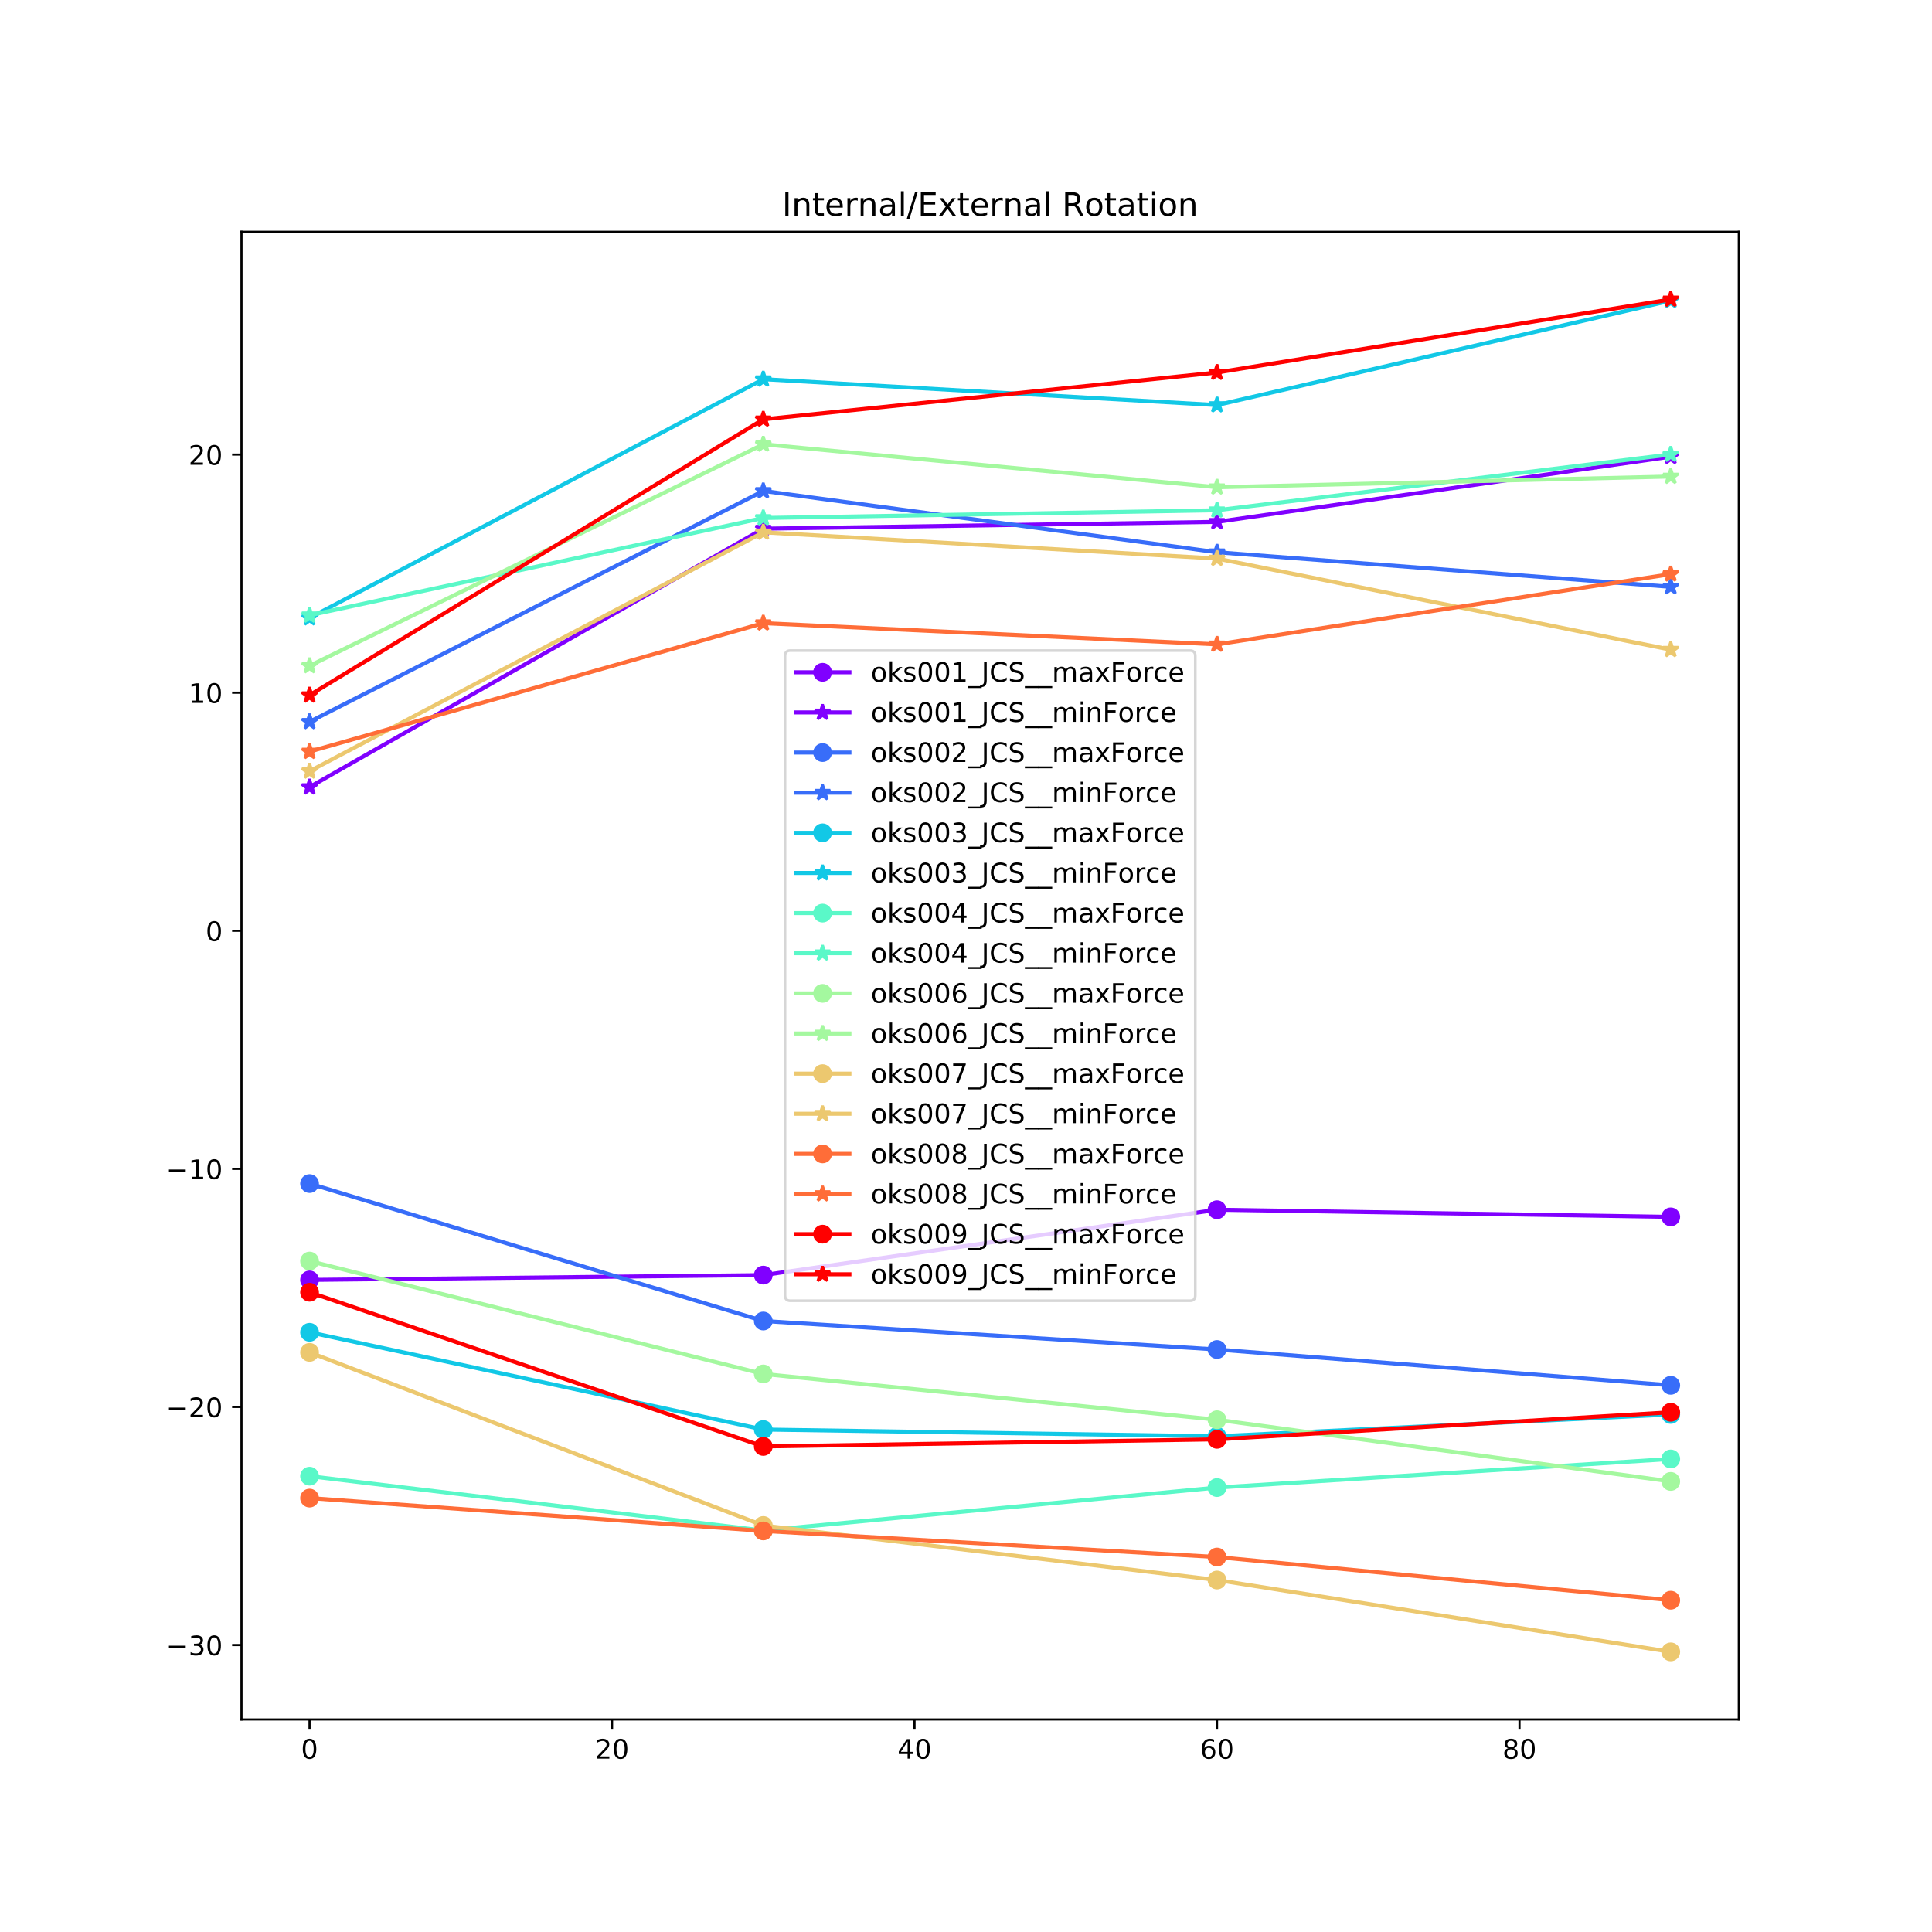 <?xml version="1.0" encoding="utf-8" standalone="no"?>
<!DOCTYPE svg PUBLIC "-//W3C//DTD SVG 1.1//EN"
  "http://www.w3.org/Graphics/SVG/1.1/DTD/svg11.dtd">
<!-- Created with matplotlib (http://matplotlib.org/) -->
<svg height="720pt" version="1.1" viewBox="0 0 720 720" width="720pt" xmlns="http://www.w3.org/2000/svg" xmlns:xlink="http://www.w3.org/1999/xlink">
 <defs>
  <style type="text/css">
*{stroke-linecap:butt;stroke-linejoin:round;}
  </style>
 </defs>
 <g id="figure_1">
  <g id="patch_1">
   <path d="M 0 720 
L 720 720 
L 720 0 
L 0 0 
z
" style="fill:#ffffff;"/>
  </g>
  <g id="axes_1">
   <g id="patch_2">
    <path d="M 90 640.8 
L 648 640.8 
L 648 86.4 
L 90 86.4 
z
" style="fill:#ffffff;"/>
   </g>
   <g id="matplotlib.axis_1">
    <g id="xtick_1">
     <g id="line2d_1">
      <defs>
       <path d="M 0 0 
L 0 3.5 
" id="m02f8135411" style="stroke:#000000;stroke-width:0.8;"/>
      </defs>
      <g>
       <use style="stroke:#000000;stroke-width:0.8;" x="115.364" xlink:href="#m02f8135411" y="640.8"/>
      </g>
     </g>
     <g id="text_1">
      <!-- 0 -->
      <defs>
       <path d="M 31.781 66.406 
Q 24.172 66.406 20.328 58.906 
Q 16.5 51.422 16.5 36.375 
Q 16.5 21.391 20.328 13.891 
Q 24.172 6.391 31.781 6.391 
Q 39.453 6.391 43.281 13.891 
Q 47.125 21.391 47.125 36.375 
Q 47.125 51.422 43.281 58.906 
Q 39.453 66.406 31.781 66.406 
z
M 31.781 74.219 
Q 44.047 74.219 50.516 64.516 
Q 56.984 54.828 56.984 36.375 
Q 56.984 17.969 50.516 8.266 
Q 44.047 -1.422 31.781 -1.422 
Q 19.531 -1.422 13.062 8.266 
Q 6.594 17.969 6.594 36.375 
Q 6.594 54.828 13.062 64.516 
Q 19.531 74.219 31.781 74.219 
z
" id="DejaVuSans-30"/>
      </defs>
      <g transform="translate(112.182 655.398)scale(0.1 -0.1)">
       <use xlink:href="#DejaVuSans-30"/>
      </g>
     </g>
    </g>
    <g id="xtick_2">
     <g id="line2d_2">
      <g>
       <use style="stroke:#000000;stroke-width:0.8;" x="228.091" xlink:href="#m02f8135411" y="640.8"/>
      </g>
     </g>
     <g id="text_2">
      <!-- 20 -->
      <defs>
       <path d="M 19.188 8.297 
L 53.609 8.297 
L 53.609 0 
L 7.328 0 
L 7.328 8.297 
Q 12.938 14.109 22.625 23.891 
Q 32.328 33.688 34.812 36.531 
Q 39.547 41.844 41.422 45.531 
Q 43.312 49.219 43.312 52.781 
Q 43.312 58.594 39.234 62.25 
Q 35.156 65.922 28.609 65.922 
Q 23.969 65.922 18.812 64.312 
Q 13.672 62.703 7.812 59.422 
L 7.812 69.391 
Q 13.766 71.781 18.938 73 
Q 24.125 74.219 28.422 74.219 
Q 39.75 74.219 46.484 68.547 
Q 53.219 62.891 53.219 53.422 
Q 53.219 48.922 51.531 44.891 
Q 49.859 40.875 45.406 35.406 
Q 44.188 33.984 37.641 27.219 
Q 31.109 20.453 19.188 8.297 
z
" id="DejaVuSans-32"/>
      </defs>
      <g transform="translate(221.728 655.398)scale(0.1 -0.1)">
       <use xlink:href="#DejaVuSans-32"/>
       <use x="63.623" xlink:href="#DejaVuSans-30"/>
      </g>
     </g>
    </g>
    <g id="xtick_3">
     <g id="line2d_3">
      <g>
       <use style="stroke:#000000;stroke-width:0.8;" x="340.818" xlink:href="#m02f8135411" y="640.8"/>
      </g>
     </g>
     <g id="text_3">
      <!-- 40 -->
      <defs>
       <path d="M 37.797 64.312 
L 12.891 25.391 
L 37.797 25.391 
z
M 35.203 72.906 
L 47.609 72.906 
L 47.609 25.391 
L 58.016 25.391 
L 58.016 17.188 
L 47.609 17.188 
L 47.609 0 
L 37.797 0 
L 37.797 17.188 
L 4.891 17.188 
L 4.891 26.703 
z
" id="DejaVuSans-34"/>
      </defs>
      <g transform="translate(334.456 655.398)scale(0.1 -0.1)">
       <use xlink:href="#DejaVuSans-34"/>
       <use x="63.623" xlink:href="#DejaVuSans-30"/>
      </g>
     </g>
    </g>
    <g id="xtick_4">
     <g id="line2d_4">
      <g>
       <use style="stroke:#000000;stroke-width:0.8;" x="453.545" xlink:href="#m02f8135411" y="640.8"/>
      </g>
     </g>
     <g id="text_4">
      <!-- 60 -->
      <defs>
       <path d="M 33.016 40.375 
Q 26.375 40.375 22.484 35.828 
Q 18.609 31.297 18.609 23.391 
Q 18.609 15.531 22.484 10.953 
Q 26.375 6.391 33.016 6.391 
Q 39.656 6.391 43.531 10.953 
Q 47.406 15.531 47.406 23.391 
Q 47.406 31.297 43.531 35.828 
Q 39.656 40.375 33.016 40.375 
z
M 52.594 71.297 
L 52.594 62.312 
Q 48.875 64.062 45.094 64.984 
Q 41.312 65.922 37.594 65.922 
Q 27.828 65.922 22.672 59.328 
Q 17.531 52.734 16.797 39.406 
Q 19.672 43.656 24.016 45.922 
Q 28.375 48.188 33.594 48.188 
Q 44.578 48.188 50.953 41.516 
Q 57.328 34.859 57.328 23.391 
Q 57.328 12.156 50.688 5.359 
Q 44.047 -1.422 33.016 -1.422 
Q 20.359 -1.422 13.672 8.266 
Q 6.984 17.969 6.984 36.375 
Q 6.984 53.656 15.188 63.938 
Q 23.391 74.219 37.203 74.219 
Q 40.922 74.219 44.703 73.484 
Q 48.484 72.75 52.594 71.297 
z
" id="DejaVuSans-36"/>
      </defs>
      <g transform="translate(447.183 655.398)scale(0.1 -0.1)">
       <use xlink:href="#DejaVuSans-36"/>
       <use x="63.623" xlink:href="#DejaVuSans-30"/>
      </g>
     </g>
    </g>
    <g id="xtick_5">
     <g id="line2d_5">
      <g>
       <use style="stroke:#000000;stroke-width:0.8;" x="566.273" xlink:href="#m02f8135411" y="640.8"/>
      </g>
     </g>
     <g id="text_5">
      <!-- 80 -->
      <defs>
       <path d="M 31.781 34.625 
Q 24.75 34.625 20.719 30.859 
Q 16.703 27.094 16.703 20.516 
Q 16.703 13.922 20.719 10.156 
Q 24.75 6.391 31.781 6.391 
Q 38.812 6.391 42.859 10.172 
Q 46.922 13.969 46.922 20.516 
Q 46.922 27.094 42.891 30.859 
Q 38.875 34.625 31.781 34.625 
z
M 21.922 38.812 
Q 15.578 40.375 12.031 44.719 
Q 8.5 49.078 8.5 55.328 
Q 8.5 64.062 14.719 69.141 
Q 20.953 74.219 31.781 74.219 
Q 42.672 74.219 48.875 69.141 
Q 55.078 64.062 55.078 55.328 
Q 55.078 49.078 51.531 44.719 
Q 48 40.375 41.703 38.812 
Q 48.828 37.156 52.797 32.312 
Q 56.781 27.484 56.781 20.516 
Q 56.781 9.906 50.312 4.234 
Q 43.844 -1.422 31.781 -1.422 
Q 19.734 -1.422 13.25 4.234 
Q 6.781 9.906 6.781 20.516 
Q 6.781 27.484 10.781 32.312 
Q 14.797 37.156 21.922 38.812 
z
M 18.312 54.391 
Q 18.312 48.734 21.844 45.562 
Q 25.391 42.391 31.781 42.391 
Q 38.141 42.391 41.719 45.562 
Q 45.312 48.734 45.312 54.391 
Q 45.312 60.062 41.719 63.234 
Q 38.141 66.406 31.781 66.406 
Q 25.391 66.406 21.844 63.234 
Q 18.312 60.062 18.312 54.391 
z
" id="DejaVuSans-38"/>
      </defs>
      <g transform="translate(559.91 655.398)scale(0.1 -0.1)">
       <use xlink:href="#DejaVuSans-38"/>
       <use x="63.623" xlink:href="#DejaVuSans-30"/>
      </g>
     </g>
    </g>
   </g>
   <g id="matplotlib.axis_2">
    <g id="ytick_1">
     <g id="line2d_6">
      <defs>
       <path d="M 0 0 
L -3.5 0 
" id="mff3944aa12" style="stroke:#000000;stroke-width:0.8;"/>
      </defs>
      <g>
       <use style="stroke:#000000;stroke-width:0.8;" x="90" xlink:href="#mff3944aa12" y="613.051"/>
      </g>
     </g>
     <g id="text_6">
      <!-- −30 -->
      <defs>
       <path d="M 10.594 35.5 
L 73.188 35.5 
L 73.188 27.203 
L 10.594 27.203 
z
" id="DejaVuSans-2212"/>
       <path d="M 40.578 39.312 
Q 47.656 37.797 51.625 33 
Q 55.609 28.219 55.609 21.188 
Q 55.609 10.406 48.188 4.484 
Q 40.766 -1.422 27.094 -1.422 
Q 22.516 -1.422 17.656 -0.516 
Q 12.797 0.391 7.625 2.203 
L 7.625 11.719 
Q 11.719 9.328 16.594 8.109 
Q 21.484 6.891 26.812 6.891 
Q 36.078 6.891 40.938 10.547 
Q 45.797 14.203 45.797 21.188 
Q 45.797 27.641 41.281 31.266 
Q 36.766 34.906 28.719 34.906 
L 20.219 34.906 
L 20.219 43.016 
L 29.109 43.016 
Q 36.375 43.016 40.234 45.922 
Q 44.094 48.828 44.094 54.297 
Q 44.094 59.906 40.109 62.906 
Q 36.141 65.922 28.719 65.922 
Q 24.656 65.922 20.016 65.031 
Q 15.375 64.156 9.812 62.312 
L 9.812 71.094 
Q 15.438 72.656 20.344 73.438 
Q 25.25 74.219 29.594 74.219 
Q 40.828 74.219 47.359 69.109 
Q 53.906 64.016 53.906 55.328 
Q 53.906 49.266 50.438 45.094 
Q 46.969 40.922 40.578 39.312 
z
" id="DejaVuSans-33"/>
      </defs>
      <g transform="translate(61.895 616.85)scale(0.1 -0.1)">
       <use xlink:href="#DejaVuSans-2212"/>
       <use x="83.789" xlink:href="#DejaVuSans-33"/>
       <use x="147.412" xlink:href="#DejaVuSans-30"/>
      </g>
     </g>
    </g>
    <g id="ytick_2">
     <g id="line2d_7">
      <g>
       <use style="stroke:#000000;stroke-width:0.8;" x="90" xlink:href="#mff3944aa12" y="524.323"/>
      </g>
     </g>
     <g id="text_7">
      <!-- −20 -->
      <g transform="translate(61.895 528.122)scale(0.1 -0.1)">
       <use xlink:href="#DejaVuSans-2212"/>
       <use x="83.789" xlink:href="#DejaVuSans-32"/>
       <use x="147.412" xlink:href="#DejaVuSans-30"/>
      </g>
     </g>
    </g>
    <g id="ytick_3">
     <g id="line2d_8">
      <g>
       <use style="stroke:#000000;stroke-width:0.8;" x="90" xlink:href="#mff3944aa12" y="435.596"/>
      </g>
     </g>
     <g id="text_8">
      <!-- −10 -->
      <defs>
       <path d="M 12.406 8.297 
L 28.516 8.297 
L 28.516 63.922 
L 10.984 60.406 
L 10.984 69.391 
L 28.422 72.906 
L 38.281 72.906 
L 38.281 8.297 
L 54.391 8.297 
L 54.391 0 
L 12.406 0 
z
" id="DejaVuSans-31"/>
      </defs>
      <g transform="translate(61.895 439.395)scale(0.1 -0.1)">
       <use xlink:href="#DejaVuSans-2212"/>
       <use x="83.789" xlink:href="#DejaVuSans-31"/>
       <use x="147.412" xlink:href="#DejaVuSans-30"/>
      </g>
     </g>
    </g>
    <g id="ytick_4">
     <g id="line2d_9">
      <g>
       <use style="stroke:#000000;stroke-width:0.8;" x="90" xlink:href="#mff3944aa12" y="346.868"/>
      </g>
     </g>
     <g id="text_9">
      <!-- 0 -->
      <g transform="translate(76.638 350.668)scale(0.1 -0.1)">
       <use xlink:href="#DejaVuSans-30"/>
      </g>
     </g>
    </g>
    <g id="ytick_5">
     <g id="line2d_10">
      <g>
       <use style="stroke:#000000;stroke-width:0.8;" x="90" xlink:href="#mff3944aa12" y="258.141"/>
      </g>
     </g>
     <g id="text_10">
      <!-- 10 -->
      <g transform="translate(70.275 261.94)scale(0.1 -0.1)">
       <use xlink:href="#DejaVuSans-31"/>
       <use x="63.623" xlink:href="#DejaVuSans-30"/>
      </g>
     </g>
    </g>
    <g id="ytick_6">
     <g id="line2d_11">
      <g>
       <use style="stroke:#000000;stroke-width:0.8;" x="90" xlink:href="#mff3944aa12" y="169.414"/>
      </g>
     </g>
     <g id="text_11">
      <!-- 20 -->
      <g transform="translate(70.275 173.213)scale(0.1 -0.1)">
       <use xlink:href="#DejaVuSans-32"/>
       <use x="63.623" xlink:href="#DejaVuSans-30"/>
      </g>
     </g>
    </g>
   </g>
   <g id="line2d_12">
    <path clip-path="url(#pc5decc5d79)" d="M 115.364 476.992 
L 284.455 475.199 
L 453.545 450.831 
L 622.636 453.499 
" style="fill:none;stroke:#8000ff;stroke-linecap:square;stroke-width:1.5;"/>
    <defs>
     <path d="M 0 3 
C 0.796 3 1.559 2.684 2.121 2.121 
C 2.684 1.559 3 0.796 3 0 
C 3 -0.796 2.684 -1.559 2.121 -2.121 
C 1.559 -2.684 0.796 -3 0 -3 
C -0.796 -3 -1.559 -2.684 -2.121 -2.121 
C -2.684 -1.559 -3 -0.796 -3 0 
C -3 0.796 -2.684 1.559 -2.121 2.121 
C -1.559 2.684 -0.796 3 0 3 
z
" id="me55a866c58" style="stroke:#8000ff;"/>
    </defs>
    <g clip-path="url(#pc5decc5d79)">
     <use style="fill:#8000ff;stroke:#8000ff;" x="115.364" xlink:href="#me55a866c58" y="476.992"/>
     <use style="fill:#8000ff;stroke:#8000ff;" x="284.455" xlink:href="#me55a866c58" y="475.199"/>
     <use style="fill:#8000ff;stroke:#8000ff;" x="453.545" xlink:href="#me55a866c58" y="450.831"/>
     <use style="fill:#8000ff;stroke:#8000ff;" x="622.636" xlink:href="#me55a866c58" y="453.499"/>
    </g>
   </g>
   <g id="line2d_13">
    <path clip-path="url(#pc5decc5d79)" d="M 115.364 293.319 
L 284.455 197.018 
L 453.545 194.487 
L 622.636 170.19 
" style="fill:none;stroke:#8000ff;stroke-linecap:square;stroke-width:1.5;"/>
    <defs>
     <path d="M 0 -3 
L -0.674 -0.927 
L -2.853 -0.927 
L -1.09 0.354 
L -1.763 2.427 
L -0 1.146 
L 1.763 2.427 
L 1.09 0.354 
L 2.853 -0.927 
L 0.674 -0.927 
z
" id="me4fb070f6f" style="stroke:#8000ff;stroke-linejoin:bevel;"/>
    </defs>
    <g clip-path="url(#pc5decc5d79)">
     <use style="fill:#8000ff;stroke:#8000ff;stroke-linejoin:bevel;" x="115.364" xlink:href="#me4fb070f6f" y="293.319"/>
     <use style="fill:#8000ff;stroke:#8000ff;stroke-linejoin:bevel;" x="284.455" xlink:href="#me4fb070f6f" y="197.018"/>
     <use style="fill:#8000ff;stroke:#8000ff;stroke-linejoin:bevel;" x="453.545" xlink:href="#me4fb070f6f" y="194.487"/>
     <use style="fill:#8000ff;stroke:#8000ff;stroke-linejoin:bevel;" x="622.636" xlink:href="#me4fb070f6f" y="170.19"/>
    </g>
   </g>
   <g id="line2d_14">
    <path clip-path="url(#pc5decc5d79)" d="M 115.364 441.087 
L 284.455 492.306 
L 453.545 502.923 
L 622.636 516.266 
" style="fill:none;stroke:#386df9;stroke-linecap:square;stroke-width:1.5;"/>
    <defs>
     <path d="M 0 3 
C 0.796 3 1.559 2.684 2.121 2.121 
C 2.684 1.559 3 0.796 3 0 
C 3 -0.796 2.684 -1.559 2.121 -2.121 
C 1.559 -2.684 0.796 -3 0 -3 
C -0.796 -3 -1.559 -2.684 -2.121 -2.121 
C -2.684 -1.559 -3 -0.796 -3 0 
C -3 0.796 -2.684 1.559 -2.121 2.121 
C -1.559 2.684 -0.796 3 0 3 
z
" id="md15ac099d8" style="stroke:#386df9;"/>
    </defs>
    <g clip-path="url(#pc5decc5d79)">
     <use style="fill:#386df9;stroke:#386df9;" x="115.364" xlink:href="#md15ac099d8" y="441.087"/>
     <use style="fill:#386df9;stroke:#386df9;" x="284.455" xlink:href="#md15ac099d8" y="492.306"/>
     <use style="fill:#386df9;stroke:#386df9;" x="453.545" xlink:href="#md15ac099d8" y="502.923"/>
     <use style="fill:#386df9;stroke:#386df9;" x="622.636" xlink:href="#md15ac099d8" y="516.266"/>
    </g>
   </g>
   <g id="line2d_15">
    <path clip-path="url(#pc5decc5d79)" d="M 115.364 268.999 
L 284.455 182.961 
L 453.545 205.804 
L 622.636 218.694 
" style="fill:none;stroke:#386df9;stroke-linecap:square;stroke-width:1.5;"/>
    <defs>
     <path d="M 0 -3 
L -0.674 -0.927 
L -2.853 -0.927 
L -1.09 0.354 
L -1.763 2.427 
L -0 1.146 
L 1.763 2.427 
L 1.09 0.354 
L 2.853 -0.927 
L 0.674 -0.927 
z
" id="m9b6c126ea2" style="stroke:#386df9;stroke-linejoin:bevel;"/>
    </defs>
    <g clip-path="url(#pc5decc5d79)">
     <use style="fill:#386df9;stroke:#386df9;stroke-linejoin:bevel;" x="115.364" xlink:href="#m9b6c126ea2" y="268.999"/>
     <use style="fill:#386df9;stroke:#386df9;stroke-linejoin:bevel;" x="284.455" xlink:href="#m9b6c126ea2" y="182.961"/>
     <use style="fill:#386df9;stroke:#386df9;stroke-linejoin:bevel;" x="453.545" xlink:href="#m9b6c126ea2" y="205.804"/>
     <use style="fill:#386df9;stroke:#386df9;stroke-linejoin:bevel;" x="622.636" xlink:href="#m9b6c126ea2" y="218.694"/>
    </g>
   </g>
   <g id="line2d_16">
    <path clip-path="url(#pc5decc5d79)" d="M 115.364 496.509 
L 284.455 532.749 
L 453.545 535.26 
L 622.636 527.125 
" style="fill:none;stroke:#12c8e6;stroke-linecap:square;stroke-width:1.5;"/>
    <defs>
     <path d="M 0 3 
C 0.796 3 1.559 2.684 2.121 2.121 
C 2.684 1.559 3 0.796 3 0 
C 3 -0.796 2.684 -1.559 2.121 -2.121 
C 1.559 -2.684 0.796 -3 0 -3 
C -0.796 -3 -1.559 -2.684 -2.121 -2.121 
C -2.684 -1.559 -3 -0.796 -3 0 
C -3 0.796 -2.684 1.559 -2.121 2.121 
C -1.559 2.684 -0.796 3 0 3 
z
" id="md7385645e3" style="stroke:#12c8e6;"/>
    </defs>
    <g clip-path="url(#pc5decc5d79)">
     <use style="fill:#12c8e6;stroke:#12c8e6;" x="115.364" xlink:href="#md7385645e3" y="496.509"/>
     <use style="fill:#12c8e6;stroke:#12c8e6;" x="284.455" xlink:href="#md7385645e3" y="532.749"/>
     <use style="fill:#12c8e6;stroke:#12c8e6;" x="453.545" xlink:href="#md7385645e3" y="535.26"/>
     <use style="fill:#12c8e6;stroke:#12c8e6;" x="622.636" xlink:href="#md7385645e3" y="527.125"/>
    </g>
   </g>
   <g id="line2d_17">
    <path clip-path="url(#pc5decc5d79)" d="M 115.364 230.292 
L 284.455 141.315 
L 453.545 150.96 
L 622.636 112.038 
" style="fill:none;stroke:#12c8e6;stroke-linecap:square;stroke-width:1.5;"/>
    <defs>
     <path d="M 0 -3 
L -0.674 -0.927 
L -2.853 -0.927 
L -1.09 0.354 
L -1.763 2.427 
L -0 1.146 
L 1.763 2.427 
L 1.09 0.354 
L 2.853 -0.927 
L 0.674 -0.927 
z
" id="m50524371ef" style="stroke:#12c8e6;stroke-linejoin:bevel;"/>
    </defs>
    <g clip-path="url(#pc5decc5d79)">
     <use style="fill:#12c8e6;stroke:#12c8e6;stroke-linejoin:bevel;" x="115.364" xlink:href="#m50524371ef" y="230.292"/>
     <use style="fill:#12c8e6;stroke:#12c8e6;stroke-linejoin:bevel;" x="284.455" xlink:href="#m50524371ef" y="141.315"/>
     <use style="fill:#12c8e6;stroke:#12c8e6;stroke-linejoin:bevel;" x="453.545" xlink:href="#m50524371ef" y="150.96"/>
     <use style="fill:#12c8e6;stroke:#12c8e6;stroke-linejoin:bevel;" x="622.636" xlink:href="#m50524371ef" y="112.038"/>
    </g>
   </g>
   <g id="line2d_18">
    <path clip-path="url(#pc5decc5d79)" d="M 115.364 550.128 
L 284.455 570.387 
L 453.545 554.372 
L 622.636 543.717 
" style="fill:none;stroke:#5af8c8;stroke-linecap:square;stroke-width:1.5;"/>
    <defs>
     <path d="M 0 3 
C 0.796 3 1.559 2.684 2.121 2.121 
C 2.684 1.559 3 0.796 3 0 
C 3 -0.796 2.684 -1.559 2.121 -2.121 
C 1.559 -2.684 0.796 -3 0 -3 
C -0.796 -3 -1.559 -2.684 -2.121 -2.121 
C -2.684 -1.559 -3 -0.796 -3 0 
C -3 0.796 -2.684 1.559 -2.121 2.121 
C -1.559 2.684 -0.796 3 0 3 
z
" id="mf43c78dc4c" style="stroke:#5af8c8;"/>
    </defs>
    <g clip-path="url(#pc5decc5d79)">
     <use style="fill:#5af8c8;stroke:#5af8c8;" x="115.364" xlink:href="#mf43c78dc4c" y="550.128"/>
     <use style="fill:#5af8c8;stroke:#5af8c8;" x="284.455" xlink:href="#mf43c78dc4c" y="570.387"/>
     <use style="fill:#5af8c8;stroke:#5af8c8;" x="453.545" xlink:href="#mf43c78dc4c" y="554.372"/>
     <use style="fill:#5af8c8;stroke:#5af8c8;" x="622.636" xlink:href="#mf43c78dc4c" y="543.717"/>
    </g>
   </g>
   <g id="line2d_19">
    <path clip-path="url(#pc5decc5d79)" d="M 115.364 229.291 
L 284.455 193.044 
L 453.545 190.154 
L 622.636 169.353 
" style="fill:none;stroke:#5af8c8;stroke-linecap:square;stroke-width:1.5;"/>
    <defs>
     <path d="M 0 -3 
L -0.674 -0.927 
L -2.853 -0.927 
L -1.09 0.354 
L -1.763 2.427 
L -0 1.146 
L 1.763 2.427 
L 1.09 0.354 
L 2.853 -0.927 
L 0.674 -0.927 
z
" id="mf0c293941a" style="stroke:#5af8c8;stroke-linejoin:bevel;"/>
    </defs>
    <g clip-path="url(#pc5decc5d79)">
     <use style="fill:#5af8c8;stroke:#5af8c8;stroke-linejoin:bevel;" x="115.364" xlink:href="#mf0c293941a" y="229.291"/>
     <use style="fill:#5af8c8;stroke:#5af8c8;stroke-linejoin:bevel;" x="284.455" xlink:href="#mf0c293941a" y="193.044"/>
     <use style="fill:#5af8c8;stroke:#5af8c8;stroke-linejoin:bevel;" x="453.545" xlink:href="#mf0c293941a" y="190.154"/>
     <use style="fill:#5af8c8;stroke:#5af8c8;stroke-linejoin:bevel;" x="622.636" xlink:href="#mf0c293941a" y="169.353"/>
    </g>
   </g>
   <g id="line2d_20">
    <path clip-path="url(#pc5decc5d79)" d="M 115.364 469.966 
L 284.455 512.034 
L 453.545 529.097 
L 622.636 552.085 
" style="fill:none;stroke:#a4f89f;stroke-linecap:square;stroke-width:1.5;"/>
    <defs>
     <path d="M 0 3 
C 0.796 3 1.559 2.684 2.121 2.121 
C 2.684 1.559 3 0.796 3 0 
C 3 -0.796 2.684 -1.559 2.121 -2.121 
C 1.559 -2.684 0.796 -3 0 -3 
C -0.796 -3 -1.559 -2.684 -2.121 -2.121 
C -2.684 -1.559 -3 -0.796 -3 0 
C -3 0.796 -2.684 1.559 -2.121 2.121 
C -1.559 2.684 -0.796 3 0 3 
z
" id="m709a23767d" style="stroke:#a4f89f;"/>
    </defs>
    <g clip-path="url(#pc5decc5d79)">
     <use style="fill:#a4f89f;stroke:#a4f89f;" x="115.364" xlink:href="#m709a23767d" y="469.966"/>
     <use style="fill:#a4f89f;stroke:#a4f89f;" x="284.455" xlink:href="#m709a23767d" y="512.034"/>
     <use style="fill:#a4f89f;stroke:#a4f89f;" x="453.545" xlink:href="#m709a23767d" y="529.097"/>
     <use style="fill:#a4f89f;stroke:#a4f89f;" x="622.636" xlink:href="#m709a23767d" y="552.085"/>
    </g>
   </g>
   <g id="line2d_21">
    <path clip-path="url(#pc5decc5d79)" d="M 115.364 248.134 
L 284.455 165.58 
L 453.545 181.577 
L 622.636 177.587 
" style="fill:none;stroke:#a4f89f;stroke-linecap:square;stroke-width:1.5;"/>
    <defs>
     <path d="M 0 -3 
L -0.674 -0.927 
L -2.853 -0.927 
L -1.09 0.354 
L -1.763 2.427 
L -0 1.146 
L 1.763 2.427 
L 1.09 0.354 
L 2.853 -0.927 
L 0.674 -0.927 
z
" id="ma16fffff48" style="stroke:#a4f89f;stroke-linejoin:bevel;"/>
    </defs>
    <g clip-path="url(#pc5decc5d79)">
     <use style="fill:#a4f89f;stroke:#a4f89f;stroke-linejoin:bevel;" x="115.364" xlink:href="#ma16fffff48" y="248.134"/>
     <use style="fill:#a4f89f;stroke:#a4f89f;stroke-linejoin:bevel;" x="284.455" xlink:href="#ma16fffff48" y="165.58"/>
     <use style="fill:#a4f89f;stroke:#a4f89f;stroke-linejoin:bevel;" x="453.545" xlink:href="#ma16fffff48" y="181.577"/>
     <use style="fill:#a4f89f;stroke:#a4f89f;stroke-linejoin:bevel;" x="622.636" xlink:href="#ma16fffff48" y="177.587"/>
    </g>
   </g>
   <g id="line2d_22">
    <path clip-path="url(#pc5decc5d79)" d="M 115.364 503.991 
L 284.455 568.502 
L 453.545 588.828 
L 622.636 615.6 
" style="fill:none;stroke:#ecc86f;stroke-linecap:square;stroke-width:1.5;"/>
    <defs>
     <path d="M 0 3 
C 0.796 3 1.559 2.684 2.121 2.121 
C 2.684 1.559 3 0.796 3 0 
C 3 -0.796 2.684 -1.559 2.121 -2.121 
C 1.559 -2.684 0.796 -3 0 -3 
C -0.796 -3 -1.559 -2.684 -2.121 -2.121 
C -2.684 -1.559 -3 -0.796 -3 0 
C -3 0.796 -2.684 1.559 -2.121 2.121 
C -1.559 2.684 -0.796 3 0 3 
z
" id="m226283aba6" style="stroke:#ecc86f;"/>
    </defs>
    <g clip-path="url(#pc5decc5d79)">
     <use style="fill:#ecc86f;stroke:#ecc86f;" x="115.364" xlink:href="#m226283aba6" y="503.991"/>
     <use style="fill:#ecc86f;stroke:#ecc86f;" x="284.455" xlink:href="#m226283aba6" y="568.502"/>
     <use style="fill:#ecc86f;stroke:#ecc86f;" x="453.545" xlink:href="#m226283aba6" y="588.828"/>
     <use style="fill:#ecc86f;stroke:#ecc86f;" x="622.636" xlink:href="#m226283aba6" y="615.6"/>
    </g>
   </g>
   <g id="line2d_23">
    <path clip-path="url(#pc5decc5d79)" d="M 115.364 287.412 
L 284.455 198.377 
L 453.545 208.156 
L 622.636 242.127 
" style="fill:none;stroke:#ecc86f;stroke-linecap:square;stroke-width:1.5;"/>
    <defs>
     <path d="M 0 -3 
L -0.674 -0.927 
L -2.853 -0.927 
L -1.09 0.354 
L -1.763 2.427 
L -0 1.146 
L 1.763 2.427 
L 1.09 0.354 
L 2.853 -0.927 
L 0.674 -0.927 
z
" id="mf577396085" style="stroke:#ecc86f;stroke-linejoin:bevel;"/>
    </defs>
    <g clip-path="url(#pc5decc5d79)">
     <use style="fill:#ecc86f;stroke:#ecc86f;stroke-linejoin:bevel;" x="115.364" xlink:href="#mf577396085" y="287.412"/>
     <use style="fill:#ecc86f;stroke:#ecc86f;stroke-linejoin:bevel;" x="284.455" xlink:href="#mf577396085" y="198.377"/>
     <use style="fill:#ecc86f;stroke:#ecc86f;stroke-linejoin:bevel;" x="453.545" xlink:href="#mf577396085" y="208.156"/>
     <use style="fill:#ecc86f;stroke:#ecc86f;stroke-linejoin:bevel;" x="622.636" xlink:href="#mf577396085" y="242.127"/>
    </g>
   </g>
   <g id="line2d_24">
    <path clip-path="url(#pc5decc5d79)" d="M 115.364 558.294 
L 284.455 570.533 
L 453.545 580.262 
L 622.636 596.356 
" style="fill:none;stroke:#ff6d38;stroke-linecap:square;stroke-width:1.5;"/>
    <defs>
     <path d="M 0 3 
C 0.796 3 1.559 2.684 2.121 2.121 
C 2.684 1.559 3 0.796 3 0 
C 3 -0.796 2.684 -1.559 2.121 -2.121 
C 1.559 -2.684 0.796 -3 0 -3 
C -0.796 -3 -1.559 -2.684 -2.121 -2.121 
C -2.684 -1.559 -3 -0.796 -3 0 
C -3 0.796 -2.684 1.559 -2.121 2.121 
C -1.559 2.684 -0.796 3 0 3 
z
" id="m4d3a82dd88" style="stroke:#ff6d38;"/>
    </defs>
    <g clip-path="url(#pc5decc5d79)">
     <use style="fill:#ff6d38;stroke:#ff6d38;" x="115.364" xlink:href="#m4d3a82dd88" y="558.294"/>
     <use style="fill:#ff6d38;stroke:#ff6d38;" x="284.455" xlink:href="#m4d3a82dd88" y="570.533"/>
     <use style="fill:#ff6d38;stroke:#ff6d38;" x="453.545" xlink:href="#m4d3a82dd88" y="580.262"/>
     <use style="fill:#ff6d38;stroke:#ff6d38;" x="622.636" xlink:href="#m4d3a82dd88" y="596.356"/>
    </g>
   </g>
   <g id="line2d_25">
    <path clip-path="url(#pc5decc5d79)" d="M 115.364 280.083 
L 284.455 232.232 
L 453.545 240.133 
L 622.636 213.949 
" style="fill:none;stroke:#ff6d38;stroke-linecap:square;stroke-width:1.5;"/>
    <defs>
     <path d="M 0 -3 
L -0.674 -0.927 
L -2.853 -0.927 
L -1.09 0.354 
L -1.763 2.427 
L -0 1.146 
L 1.763 2.427 
L 1.09 0.354 
L 2.853 -0.927 
L 0.674 -0.927 
z
" id="m6f3db55b1c" style="stroke:#ff6d38;stroke-linejoin:bevel;"/>
    </defs>
    <g clip-path="url(#pc5decc5d79)">
     <use style="fill:#ff6d38;stroke:#ff6d38;stroke-linejoin:bevel;" x="115.364" xlink:href="#m6f3db55b1c" y="280.083"/>
     <use style="fill:#ff6d38;stroke:#ff6d38;stroke-linejoin:bevel;" x="284.455" xlink:href="#m6f3db55b1c" y="232.232"/>
     <use style="fill:#ff6d38;stroke:#ff6d38;stroke-linejoin:bevel;" x="453.545" xlink:href="#m6f3db55b1c" y="240.133"/>
     <use style="fill:#ff6d38;stroke:#ff6d38;stroke-linejoin:bevel;" x="622.636" xlink:href="#m6f3db55b1c" y="213.949"/>
    </g>
   </g>
   <g id="line2d_26">
    <path clip-path="url(#pc5decc5d79)" d="M 115.364 481.586 
L 284.455 539.044 
L 453.545 536.404 
L 622.636 526.311 
" style="fill:none;stroke:#ff0000;stroke-linecap:square;stroke-width:1.5;"/>
    <defs>
     <path d="M 0 3 
C 0.796 3 1.559 2.684 2.121 2.121 
C 2.684 1.559 3 0.796 3 0 
C 3 -0.796 2.684 -1.559 2.121 -2.121 
C 1.559 -2.684 0.796 -3 0 -3 
C -0.796 -3 -1.559 -2.684 -2.121 -2.121 
C -2.684 -1.559 -3 -0.796 -3 0 
C -3 0.796 -2.684 1.559 -2.121 2.121 
C -1.559 2.684 -0.796 3 0 3 
z
" id="m9a820782b1" style="stroke:#ff0000;"/>
    </defs>
    <g clip-path="url(#pc5decc5d79)">
     <use style="fill:#ff0000;stroke:#ff0000;" x="115.364" xlink:href="#m9a820782b1" y="481.586"/>
     <use style="fill:#ff0000;stroke:#ff0000;" x="284.455" xlink:href="#m9a820782b1" y="539.044"/>
     <use style="fill:#ff0000;stroke:#ff0000;" x="453.545" xlink:href="#m9a820782b1" y="536.404"/>
     <use style="fill:#ff0000;stroke:#ff0000;" x="622.636" xlink:href="#m9a820782b1" y="526.311"/>
    </g>
   </g>
   <g id="line2d_27">
    <path clip-path="url(#pc5decc5d79)" d="M 115.364 259.074 
L 284.455 156.279 
L 453.545 138.82 
L 622.636 111.6 
" style="fill:none;stroke:#ff0000;stroke-linecap:square;stroke-width:1.5;"/>
    <defs>
     <path d="M 0 -3 
L -0.674 -0.927 
L -2.853 -0.927 
L -1.09 0.354 
L -1.763 2.427 
L -0 1.146 
L 1.763 2.427 
L 1.09 0.354 
L 2.853 -0.927 
L 0.674 -0.927 
z
" id="m450e7a8d93" style="stroke:#ff0000;stroke-linejoin:bevel;"/>
    </defs>
    <g clip-path="url(#pc5decc5d79)">
     <use style="fill:#ff0000;stroke:#ff0000;stroke-linejoin:bevel;" x="115.364" xlink:href="#m450e7a8d93" y="259.074"/>
     <use style="fill:#ff0000;stroke:#ff0000;stroke-linejoin:bevel;" x="284.455" xlink:href="#m450e7a8d93" y="156.279"/>
     <use style="fill:#ff0000;stroke:#ff0000;stroke-linejoin:bevel;" x="453.545" xlink:href="#m450e7a8d93" y="138.82"/>
     <use style="fill:#ff0000;stroke:#ff0000;stroke-linejoin:bevel;" x="622.636" xlink:href="#m450e7a8d93" y="111.6"/>
    </g>
   </g>
   <g id="patch_3">
    <path d="M 90 640.8 
L 90 86.4 
" style="fill:none;stroke:#000000;stroke-linecap:square;stroke-linejoin:miter;stroke-width:0.8;"/>
   </g>
   <g id="patch_4">
    <path d="M 648 640.8 
L 648 86.4 
" style="fill:none;stroke:#000000;stroke-linecap:square;stroke-linejoin:miter;stroke-width:0.8;"/>
   </g>
   <g id="patch_5">
    <path d="M 90 640.8 
L 648 640.8 
" style="fill:none;stroke:#000000;stroke-linecap:square;stroke-linejoin:miter;stroke-width:0.8;"/>
   </g>
   <g id="patch_6">
    <path d="M 90 86.4 
L 648 86.4 
" style="fill:none;stroke:#000000;stroke-linecap:square;stroke-linejoin:miter;stroke-width:0.8;"/>
   </g>
   <g id="text_12">
    <!-- Internal/External Rotation -->
    <defs>
     <path d="M 9.812 72.906 
L 19.672 72.906 
L 19.672 0 
L 9.812 0 
z
" id="DejaVuSans-49"/>
     <path d="M 54.891 33.016 
L 54.891 0 
L 45.906 0 
L 45.906 32.719 
Q 45.906 40.484 42.875 44.328 
Q 39.844 48.188 33.797 48.188 
Q 26.516 48.188 22.312 43.547 
Q 18.109 38.922 18.109 30.906 
L 18.109 0 
L 9.078 0 
L 9.078 54.688 
L 18.109 54.688 
L 18.109 46.188 
Q 21.344 51.125 25.703 53.562 
Q 30.078 56 35.797 56 
Q 45.219 56 50.047 50.172 
Q 54.891 44.344 54.891 33.016 
z
" id="DejaVuSans-6e"/>
     <path d="M 18.312 70.219 
L 18.312 54.688 
L 36.812 54.688 
L 36.812 47.703 
L 18.312 47.703 
L 18.312 18.016 
Q 18.312 11.328 20.141 9.422 
Q 21.969 7.516 27.594 7.516 
L 36.812 7.516 
L 36.812 0 
L 27.594 0 
Q 17.188 0 13.234 3.875 
Q 9.281 7.766 9.281 18.016 
L 9.281 47.703 
L 2.688 47.703 
L 2.688 54.688 
L 9.281 54.688 
L 9.281 70.219 
z
" id="DejaVuSans-74"/>
     <path d="M 56.203 29.594 
L 56.203 25.203 
L 14.891 25.203 
Q 15.484 15.922 20.484 11.062 
Q 25.484 6.203 34.422 6.203 
Q 39.594 6.203 44.453 7.469 
Q 49.312 8.734 54.109 11.281 
L 54.109 2.781 
Q 49.266 0.734 44.188 -0.344 
Q 39.109 -1.422 33.891 -1.422 
Q 20.797 -1.422 13.156 6.188 
Q 5.516 13.812 5.516 26.812 
Q 5.516 40.234 12.766 48.109 
Q 20.016 56 32.328 56 
Q 43.359 56 49.781 48.891 
Q 56.203 41.797 56.203 29.594 
z
M 47.219 32.234 
Q 47.125 39.594 43.094 43.984 
Q 39.062 48.391 32.422 48.391 
Q 24.906 48.391 20.391 44.141 
Q 15.875 39.891 15.188 32.172 
z
" id="DejaVuSans-65"/>
     <path d="M 41.109 46.297 
Q 39.594 47.172 37.812 47.578 
Q 36.031 48 33.891 48 
Q 26.266 48 22.188 43.047 
Q 18.109 38.094 18.109 28.812 
L 18.109 0 
L 9.078 0 
L 9.078 54.688 
L 18.109 54.688 
L 18.109 46.188 
Q 20.953 51.172 25.484 53.578 
Q 30.031 56 36.531 56 
Q 37.453 56 38.578 55.875 
Q 39.703 55.766 41.062 55.516 
z
" id="DejaVuSans-72"/>
     <path d="M 34.281 27.484 
Q 23.391 27.484 19.188 25 
Q 14.984 22.516 14.984 16.5 
Q 14.984 11.719 18.141 8.906 
Q 21.297 6.109 26.703 6.109 
Q 34.188 6.109 38.703 11.406 
Q 43.219 16.703 43.219 25.484 
L 43.219 27.484 
z
M 52.203 31.203 
L 52.203 0 
L 43.219 0 
L 43.219 8.297 
Q 40.141 3.328 35.547 0.953 
Q 30.953 -1.422 24.312 -1.422 
Q 15.922 -1.422 10.953 3.297 
Q 6 8.016 6 15.922 
Q 6 25.141 12.172 29.828 
Q 18.359 34.516 30.609 34.516 
L 43.219 34.516 
L 43.219 35.406 
Q 43.219 41.609 39.141 45 
Q 35.062 48.391 27.688 48.391 
Q 23 48.391 18.547 47.266 
Q 14.109 46.141 10.016 43.891 
L 10.016 52.203 
Q 14.938 54.109 19.578 55.047 
Q 24.219 56 28.609 56 
Q 40.484 56 46.344 49.844 
Q 52.203 43.703 52.203 31.203 
z
" id="DejaVuSans-61"/>
     <path d="M 9.422 75.984 
L 18.406 75.984 
L 18.406 0 
L 9.422 0 
z
" id="DejaVuSans-6c"/>
     <path d="M 25.391 72.906 
L 33.688 72.906 
L 8.297 -9.281 
L 0 -9.281 
z
" id="DejaVuSans-2f"/>
     <path d="M 9.812 72.906 
L 55.906 72.906 
L 55.906 64.594 
L 19.672 64.594 
L 19.672 43.016 
L 54.391 43.016 
L 54.391 34.719 
L 19.672 34.719 
L 19.672 8.297 
L 56.781 8.297 
L 56.781 0 
L 9.812 0 
z
" id="DejaVuSans-45"/>
     <path d="M 54.891 54.688 
L 35.109 28.078 
L 55.906 0 
L 45.312 0 
L 29.391 21.484 
L 13.484 0 
L 2.875 0 
L 24.125 28.609 
L 4.688 54.688 
L 15.281 54.688 
L 29.781 35.203 
L 44.281 54.688 
z
" id="DejaVuSans-78"/>
     <path id="DejaVuSans-20"/>
     <path d="M 44.391 34.188 
Q 47.562 33.109 50.562 29.594 
Q 53.562 26.078 56.594 19.922 
L 66.609 0 
L 56 0 
L 46.688 18.703 
Q 43.062 26.031 39.672 28.422 
Q 36.281 30.812 30.422 30.812 
L 19.672 30.812 
L 19.672 0 
L 9.812 0 
L 9.812 72.906 
L 32.078 72.906 
Q 44.578 72.906 50.734 67.672 
Q 56.891 62.453 56.891 51.906 
Q 56.891 45.016 53.688 40.469 
Q 50.484 35.938 44.391 34.188 
z
M 19.672 64.797 
L 19.672 38.922 
L 32.078 38.922 
Q 39.203 38.922 42.844 42.219 
Q 46.484 45.516 46.484 51.906 
Q 46.484 58.297 42.844 61.547 
Q 39.203 64.797 32.078 64.797 
z
" id="DejaVuSans-52"/>
     <path d="M 30.609 48.391 
Q 23.391 48.391 19.188 42.75 
Q 14.984 37.109 14.984 27.297 
Q 14.984 17.484 19.156 11.844 
Q 23.344 6.203 30.609 6.203 
Q 37.797 6.203 41.984 11.859 
Q 46.188 17.531 46.188 27.297 
Q 46.188 37.016 41.984 42.703 
Q 37.797 48.391 30.609 48.391 
z
M 30.609 56 
Q 42.328 56 49.016 48.375 
Q 55.719 40.766 55.719 27.297 
Q 55.719 13.875 49.016 6.219 
Q 42.328 -1.422 30.609 -1.422 
Q 18.844 -1.422 12.172 6.219 
Q 5.516 13.875 5.516 27.297 
Q 5.516 40.766 12.172 48.375 
Q 18.844 56 30.609 56 
z
" id="DejaVuSans-6f"/>
     <path d="M 9.422 54.688 
L 18.406 54.688 
L 18.406 0 
L 9.422 0 
z
M 9.422 75.984 
L 18.406 75.984 
L 18.406 64.594 
L 9.422 64.594 
z
" id="DejaVuSans-69"/>
    </defs>
    <g transform="translate(291.487 80.4)scale(0.12 -0.12)">
     <use xlink:href="#DejaVuSans-49"/>
     <use x="29.492" xlink:href="#DejaVuSans-6e"/>
     <use x="92.871" xlink:href="#DejaVuSans-74"/>
     <use x="132.08" xlink:href="#DejaVuSans-65"/>
     <use x="193.604" xlink:href="#DejaVuSans-72"/>
     <use x="234.701" xlink:href="#DejaVuSans-6e"/>
     <use x="298.08" xlink:href="#DejaVuSans-61"/>
     <use x="359.359" xlink:href="#DejaVuSans-6c"/>
     <use x="387.143" xlink:href="#DejaVuSans-2f"/>
     <use x="420.834" xlink:href="#DejaVuSans-45"/>
     <use x="484.018" xlink:href="#DejaVuSans-78"/>
     <use x="543.197" xlink:href="#DejaVuSans-74"/>
     <use x="582.406" xlink:href="#DejaVuSans-65"/>
     <use x="643.93" xlink:href="#DejaVuSans-72"/>
     <use x="685.027" xlink:href="#DejaVuSans-6e"/>
     <use x="748.406" xlink:href="#DejaVuSans-61"/>
     <use x="809.686" xlink:href="#DejaVuSans-6c"/>
     <use x="837.469" xlink:href="#DejaVuSans-20"/>
     <use x="869.256" xlink:href="#DejaVuSans-52"/>
     <use x="938.676" xlink:href="#DejaVuSans-6f"/>
     <use x="999.857" xlink:href="#DejaVuSans-74"/>
     <use x="1039.066" xlink:href="#DejaVuSans-61"/>
     <use x="1100.346" xlink:href="#DejaVuSans-74"/>
     <use x="1139.555" xlink:href="#DejaVuSans-69"/>
     <use x="1167.338" xlink:href="#DejaVuSans-6f"/>
     <use x="1228.52" xlink:href="#DejaVuSans-6e"/>
    </g>
   </g>
   <g id="legend_1">
    <g id="patch_7">
     <path d="M 294.55 484.75 
L 443.45 484.75 
Q 445.45 484.75 445.45 482.75 
L 445.45 244.45 
Q 445.45 242.45 443.45 242.45 
L 294.55 242.45 
Q 292.55 242.45 292.55 244.45 
L 292.55 482.75 
Q 292.55 484.75 294.55 484.75 
z
" style="fill:#ffffff;opacity:0.8;stroke:#cccccc;stroke-linejoin:miter;"/>
    </g>
    <g id="line2d_28">
     <path d="M 296.55 250.548 
L 316.55 250.548 
" style="fill:none;stroke:#8000ff;stroke-linecap:square;stroke-width:1.5;"/>
    </g>
    <g id="line2d_29">
     <g>
      <use style="fill:#8000ff;stroke:#8000ff;" x="306.55" xlink:href="#me55a866c58" y="250.548"/>
     </g>
    </g>
    <g id="text_13">
     <!-- oks001_JCS__maxForce -->
     <defs>
      <path d="M 9.078 75.984 
L 18.109 75.984 
L 18.109 31.109 
L 44.922 54.688 
L 56.391 54.688 
L 27.391 29.109 
L 57.625 0 
L 45.906 0 
L 18.109 26.703 
L 18.109 0 
L 9.078 0 
z
" id="DejaVuSans-6b"/>
      <path d="M 44.281 53.078 
L 44.281 44.578 
Q 40.484 46.531 36.375 47.5 
Q 32.281 48.484 27.875 48.484 
Q 21.188 48.484 17.844 46.438 
Q 14.5 44.391 14.5 40.281 
Q 14.5 37.156 16.891 35.375 
Q 19.281 33.594 26.516 31.984 
L 29.594 31.297 
Q 39.156 29.25 43.188 25.516 
Q 47.219 21.781 47.219 15.094 
Q 47.219 7.469 41.188 3.016 
Q 35.156 -1.422 24.609 -1.422 
Q 20.219 -1.422 15.453 -0.562 
Q 10.688 0.297 5.422 2 
L 5.422 11.281 
Q 10.406 8.688 15.234 7.391 
Q 20.062 6.109 24.812 6.109 
Q 31.156 6.109 34.562 8.281 
Q 37.984 10.453 37.984 14.406 
Q 37.984 18.062 35.516 20.016 
Q 33.062 21.969 24.703 23.781 
L 21.578 24.516 
Q 13.234 26.266 9.516 29.906 
Q 5.812 33.547 5.812 39.891 
Q 5.812 47.609 11.281 51.797 
Q 16.75 56 26.812 56 
Q 31.781 56 36.172 55.266 
Q 40.578 54.547 44.281 53.078 
z
" id="DejaVuSans-73"/>
      <path d="M 50.984 -16.609 
L 50.984 -23.578 
L -0.984 -23.578 
L -0.984 -16.609 
z
" id="DejaVuSans-5f"/>
      <path d="M 9.812 72.906 
L 19.672 72.906 
L 19.672 5.078 
Q 19.672 -8.109 14.672 -14.062 
Q 9.672 -20.016 -1.422 -20.016 
L -5.172 -20.016 
L -5.172 -11.719 
L -2.094 -11.719 
Q 4.438 -11.719 7.125 -8.047 
Q 9.812 -4.391 9.812 5.078 
z
" id="DejaVuSans-4a"/>
      <path d="M 64.406 67.281 
L 64.406 56.891 
Q 59.422 61.531 53.781 63.812 
Q 48.141 66.109 41.797 66.109 
Q 29.297 66.109 22.656 58.469 
Q 16.016 50.828 16.016 36.375 
Q 16.016 21.969 22.656 14.328 
Q 29.297 6.688 41.797 6.688 
Q 48.141 6.688 53.781 8.984 
Q 59.422 11.281 64.406 15.922 
L 64.406 5.609 
Q 59.234 2.094 53.438 0.328 
Q 47.656 -1.422 41.219 -1.422 
Q 24.656 -1.422 15.125 8.703 
Q 5.609 18.844 5.609 36.375 
Q 5.609 53.953 15.125 64.078 
Q 24.656 74.219 41.219 74.219 
Q 47.75 74.219 53.531 72.484 
Q 59.328 70.75 64.406 67.281 
z
" id="DejaVuSans-43"/>
      <path d="M 53.516 70.516 
L 53.516 60.891 
Q 47.906 63.578 42.922 64.891 
Q 37.938 66.219 33.297 66.219 
Q 25.25 66.219 20.875 63.094 
Q 16.5 59.969 16.5 54.203 
Q 16.5 49.359 19.406 46.891 
Q 22.312 44.438 30.422 42.922 
L 36.375 41.703 
Q 47.406 39.594 52.656 34.297 
Q 57.906 29 57.906 20.125 
Q 57.906 9.516 50.797 4.047 
Q 43.703 -1.422 29.984 -1.422 
Q 24.812 -1.422 18.969 -0.25 
Q 13.141 0.922 6.891 3.219 
L 6.891 13.375 
Q 12.891 10.016 18.656 8.297 
Q 24.422 6.594 29.984 6.594 
Q 38.422 6.594 43.016 9.906 
Q 47.609 13.234 47.609 19.391 
Q 47.609 24.75 44.312 27.781 
Q 41.016 30.812 33.5 32.328 
L 27.484 33.5 
Q 16.453 35.688 11.516 40.375 
Q 6.594 45.062 6.594 53.422 
Q 6.594 63.094 13.406 68.656 
Q 20.219 74.219 32.172 74.219 
Q 37.312 74.219 42.625 73.281 
Q 47.953 72.359 53.516 70.516 
z
" id="DejaVuSans-53"/>
      <path d="M 52 44.188 
Q 55.375 50.25 60.062 53.125 
Q 64.75 56 71.094 56 
Q 79.641 56 84.281 50.016 
Q 88.922 44.047 88.922 33.016 
L 88.922 0 
L 79.891 0 
L 79.891 32.719 
Q 79.891 40.578 77.094 44.375 
Q 74.312 48.188 68.609 48.188 
Q 61.625 48.188 57.562 43.547 
Q 53.516 38.922 53.516 30.906 
L 53.516 0 
L 44.484 0 
L 44.484 32.719 
Q 44.484 40.625 41.703 44.406 
Q 38.922 48.188 33.109 48.188 
Q 26.219 48.188 22.156 43.531 
Q 18.109 38.875 18.109 30.906 
L 18.109 0 
L 9.078 0 
L 9.078 54.688 
L 18.109 54.688 
L 18.109 46.188 
Q 21.188 51.219 25.484 53.609 
Q 29.781 56 35.688 56 
Q 41.656 56 45.828 52.969 
Q 50 49.953 52 44.188 
z
" id="DejaVuSans-6d"/>
      <path d="M 9.812 72.906 
L 51.703 72.906 
L 51.703 64.594 
L 19.672 64.594 
L 19.672 43.109 
L 48.578 43.109 
L 48.578 34.812 
L 19.672 34.812 
L 19.672 0 
L 9.812 0 
z
" id="DejaVuSans-46"/>
      <path d="M 48.781 52.594 
L 48.781 44.188 
Q 44.969 46.297 41.141 47.344 
Q 37.312 48.391 33.406 48.391 
Q 24.656 48.391 19.812 42.844 
Q 14.984 37.312 14.984 27.297 
Q 14.984 17.281 19.812 11.734 
Q 24.656 6.203 33.406 6.203 
Q 37.312 6.203 41.141 7.25 
Q 44.969 8.297 48.781 10.406 
L 48.781 2.094 
Q 45.016 0.344 40.984 -0.531 
Q 36.969 -1.422 32.422 -1.422 
Q 20.062 -1.422 12.781 6.344 
Q 5.516 14.109 5.516 27.297 
Q 5.516 40.672 12.859 48.328 
Q 20.219 56 33.016 56 
Q 37.156 56 41.109 55.141 
Q 45.062 54.297 48.781 52.594 
z
" id="DejaVuSans-63"/>
     </defs>
     <g transform="translate(324.55 254.048)scale(0.1 -0.1)">
      <use xlink:href="#DejaVuSans-6f"/>
      <use x="61.182" xlink:href="#DejaVuSans-6b"/>
      <use x="119.092" xlink:href="#DejaVuSans-73"/>
      <use x="171.191" xlink:href="#DejaVuSans-30"/>
      <use x="234.814" xlink:href="#DejaVuSans-30"/>
      <use x="298.438" xlink:href="#DejaVuSans-31"/>
      <use x="362.061" xlink:href="#DejaVuSans-5f"/>
      <use x="412.061" xlink:href="#DejaVuSans-4a"/>
      <use x="441.553" xlink:href="#DejaVuSans-43"/>
      <use x="511.377" xlink:href="#DejaVuSans-53"/>
      <use x="574.854" xlink:href="#DejaVuSans-5f"/>
      <use x="624.854" xlink:href="#DejaVuSans-5f"/>
      <use x="674.854" xlink:href="#DejaVuSans-6d"/>
      <use x="772.266" xlink:href="#DejaVuSans-61"/>
      <use x="833.545" xlink:href="#DejaVuSans-78"/>
      <use x="892.725" xlink:href="#DejaVuSans-46"/>
      <use x="950.197" xlink:href="#DejaVuSans-6f"/>
      <use x="1011.379" xlink:href="#DejaVuSans-72"/>
      <use x="1052.461" xlink:href="#DejaVuSans-63"/>
      <use x="1107.441" xlink:href="#DejaVuSans-65"/>
     </g>
    </g>
    <g id="line2d_30">
     <path d="M 296.55 265.505 
L 316.55 265.505 
" style="fill:none;stroke:#8000ff;stroke-linecap:square;stroke-width:1.5;"/>
    </g>
    <g id="line2d_31">
     <g>
      <use style="fill:#8000ff;stroke:#8000ff;stroke-linejoin:bevel;" x="306.55" xlink:href="#me4fb070f6f" y="265.505"/>
     </g>
    </g>
    <g id="text_14">
     <!-- oks001_JCS__minForce -->
     <g transform="translate(324.55 269.005)scale(0.1 -0.1)">
      <use xlink:href="#DejaVuSans-6f"/>
      <use x="61.182" xlink:href="#DejaVuSans-6b"/>
      <use x="119.092" xlink:href="#DejaVuSans-73"/>
      <use x="171.191" xlink:href="#DejaVuSans-30"/>
      <use x="234.814" xlink:href="#DejaVuSans-30"/>
      <use x="298.438" xlink:href="#DejaVuSans-31"/>
      <use x="362.061" xlink:href="#DejaVuSans-5f"/>
      <use x="412.061" xlink:href="#DejaVuSans-4a"/>
      <use x="441.553" xlink:href="#DejaVuSans-43"/>
      <use x="511.377" xlink:href="#DejaVuSans-53"/>
      <use x="574.854" xlink:href="#DejaVuSans-5f"/>
      <use x="624.854" xlink:href="#DejaVuSans-5f"/>
      <use x="674.854" xlink:href="#DejaVuSans-6d"/>
      <use x="772.266" xlink:href="#DejaVuSans-69"/>
      <use x="800.049" xlink:href="#DejaVuSans-6e"/>
      <use x="863.428" xlink:href="#DejaVuSans-46"/>
      <use x="920.9" xlink:href="#DejaVuSans-6f"/>
      <use x="982.082" xlink:href="#DejaVuSans-72"/>
      <use x="1023.164" xlink:href="#DejaVuSans-63"/>
      <use x="1078.145" xlink:href="#DejaVuSans-65"/>
     </g>
    </g>
    <g id="line2d_32">
     <path d="M 296.55 280.461 
L 316.55 280.461 
" style="fill:none;stroke:#386df9;stroke-linecap:square;stroke-width:1.5;"/>
    </g>
    <g id="line2d_33">
     <g>
      <use style="fill:#386df9;stroke:#386df9;" x="306.55" xlink:href="#md15ac099d8" y="280.461"/>
     </g>
    </g>
    <g id="text_15">
     <!-- oks002_JCS__maxForce -->
     <g transform="translate(324.55 283.961)scale(0.1 -0.1)">
      <use xlink:href="#DejaVuSans-6f"/>
      <use x="61.182" xlink:href="#DejaVuSans-6b"/>
      <use x="119.092" xlink:href="#DejaVuSans-73"/>
      <use x="171.191" xlink:href="#DejaVuSans-30"/>
      <use x="234.814" xlink:href="#DejaVuSans-30"/>
      <use x="298.438" xlink:href="#DejaVuSans-32"/>
      <use x="362.061" xlink:href="#DejaVuSans-5f"/>
      <use x="412.061" xlink:href="#DejaVuSans-4a"/>
      <use x="441.553" xlink:href="#DejaVuSans-43"/>
      <use x="511.377" xlink:href="#DejaVuSans-53"/>
      <use x="574.854" xlink:href="#DejaVuSans-5f"/>
      <use x="624.854" xlink:href="#DejaVuSans-5f"/>
      <use x="674.854" xlink:href="#DejaVuSans-6d"/>
      <use x="772.266" xlink:href="#DejaVuSans-61"/>
      <use x="833.545" xlink:href="#DejaVuSans-78"/>
      <use x="892.725" xlink:href="#DejaVuSans-46"/>
      <use x="950.197" xlink:href="#DejaVuSans-6f"/>
      <use x="1011.379" xlink:href="#DejaVuSans-72"/>
      <use x="1052.461" xlink:href="#DejaVuSans-63"/>
      <use x="1107.441" xlink:href="#DejaVuSans-65"/>
     </g>
    </g>
    <g id="line2d_34">
     <path d="M 296.55 295.417 
L 316.55 295.417 
" style="fill:none;stroke:#386df9;stroke-linecap:square;stroke-width:1.5;"/>
    </g>
    <g id="line2d_35">
     <g>
      <use style="fill:#386df9;stroke:#386df9;stroke-linejoin:bevel;" x="306.55" xlink:href="#m9b6c126ea2" y="295.417"/>
     </g>
    </g>
    <g id="text_16">
     <!-- oks002_JCS__minForce -->
     <g transform="translate(324.55 298.917)scale(0.1 -0.1)">
      <use xlink:href="#DejaVuSans-6f"/>
      <use x="61.182" xlink:href="#DejaVuSans-6b"/>
      <use x="119.092" xlink:href="#DejaVuSans-73"/>
      <use x="171.191" xlink:href="#DejaVuSans-30"/>
      <use x="234.814" xlink:href="#DejaVuSans-30"/>
      <use x="298.438" xlink:href="#DejaVuSans-32"/>
      <use x="362.061" xlink:href="#DejaVuSans-5f"/>
      <use x="412.061" xlink:href="#DejaVuSans-4a"/>
      <use x="441.553" xlink:href="#DejaVuSans-43"/>
      <use x="511.377" xlink:href="#DejaVuSans-53"/>
      <use x="574.854" xlink:href="#DejaVuSans-5f"/>
      <use x="624.854" xlink:href="#DejaVuSans-5f"/>
      <use x="674.854" xlink:href="#DejaVuSans-6d"/>
      <use x="772.266" xlink:href="#DejaVuSans-69"/>
      <use x="800.049" xlink:href="#DejaVuSans-6e"/>
      <use x="863.428" xlink:href="#DejaVuSans-46"/>
      <use x="920.9" xlink:href="#DejaVuSans-6f"/>
      <use x="982.082" xlink:href="#DejaVuSans-72"/>
      <use x="1023.164" xlink:href="#DejaVuSans-63"/>
      <use x="1078.145" xlink:href="#DejaVuSans-65"/>
     </g>
    </g>
    <g id="line2d_36">
     <path d="M 296.55 310.373 
L 316.55 310.373 
" style="fill:none;stroke:#12c8e6;stroke-linecap:square;stroke-width:1.5;"/>
    </g>
    <g id="line2d_37">
     <g>
      <use style="fill:#12c8e6;stroke:#12c8e6;" x="306.55" xlink:href="#md7385645e3" y="310.373"/>
     </g>
    </g>
    <g id="text_17">
     <!-- oks003_JCS__maxForce -->
     <g transform="translate(324.55 313.873)scale(0.1 -0.1)">
      <use xlink:href="#DejaVuSans-6f"/>
      <use x="61.182" xlink:href="#DejaVuSans-6b"/>
      <use x="119.092" xlink:href="#DejaVuSans-73"/>
      <use x="171.191" xlink:href="#DejaVuSans-30"/>
      <use x="234.814" xlink:href="#DejaVuSans-30"/>
      <use x="298.438" xlink:href="#DejaVuSans-33"/>
      <use x="362.061" xlink:href="#DejaVuSans-5f"/>
      <use x="412.061" xlink:href="#DejaVuSans-4a"/>
      <use x="441.553" xlink:href="#DejaVuSans-43"/>
      <use x="511.377" xlink:href="#DejaVuSans-53"/>
      <use x="574.854" xlink:href="#DejaVuSans-5f"/>
      <use x="624.854" xlink:href="#DejaVuSans-5f"/>
      <use x="674.854" xlink:href="#DejaVuSans-6d"/>
      <use x="772.266" xlink:href="#DejaVuSans-61"/>
      <use x="833.545" xlink:href="#DejaVuSans-78"/>
      <use x="892.725" xlink:href="#DejaVuSans-46"/>
      <use x="950.197" xlink:href="#DejaVuSans-6f"/>
      <use x="1011.379" xlink:href="#DejaVuSans-72"/>
      <use x="1052.461" xlink:href="#DejaVuSans-63"/>
      <use x="1107.441" xlink:href="#DejaVuSans-65"/>
     </g>
    </g>
    <g id="line2d_38">
     <path d="M 296.55 325.33 
L 316.55 325.33 
" style="fill:none;stroke:#12c8e6;stroke-linecap:square;stroke-width:1.5;"/>
    </g>
    <g id="line2d_39">
     <g>
      <use style="fill:#12c8e6;stroke:#12c8e6;stroke-linejoin:bevel;" x="306.55" xlink:href="#m50524371ef" y="325.33"/>
     </g>
    </g>
    <g id="text_18">
     <!-- oks003_JCS__minForce -->
     <g transform="translate(324.55 328.83)scale(0.1 -0.1)">
      <use xlink:href="#DejaVuSans-6f"/>
      <use x="61.182" xlink:href="#DejaVuSans-6b"/>
      <use x="119.092" xlink:href="#DejaVuSans-73"/>
      <use x="171.191" xlink:href="#DejaVuSans-30"/>
      <use x="234.814" xlink:href="#DejaVuSans-30"/>
      <use x="298.438" xlink:href="#DejaVuSans-33"/>
      <use x="362.061" xlink:href="#DejaVuSans-5f"/>
      <use x="412.061" xlink:href="#DejaVuSans-4a"/>
      <use x="441.553" xlink:href="#DejaVuSans-43"/>
      <use x="511.377" xlink:href="#DejaVuSans-53"/>
      <use x="574.854" xlink:href="#DejaVuSans-5f"/>
      <use x="624.854" xlink:href="#DejaVuSans-5f"/>
      <use x="674.854" xlink:href="#DejaVuSans-6d"/>
      <use x="772.266" xlink:href="#DejaVuSans-69"/>
      <use x="800.049" xlink:href="#DejaVuSans-6e"/>
      <use x="863.428" xlink:href="#DejaVuSans-46"/>
      <use x="920.9" xlink:href="#DejaVuSans-6f"/>
      <use x="982.082" xlink:href="#DejaVuSans-72"/>
      <use x="1023.164" xlink:href="#DejaVuSans-63"/>
      <use x="1078.145" xlink:href="#DejaVuSans-65"/>
     </g>
    </g>
    <g id="line2d_40">
     <path d="M 296.55 340.286 
L 316.55 340.286 
" style="fill:none;stroke:#5af8c8;stroke-linecap:square;stroke-width:1.5;"/>
    </g>
    <g id="line2d_41">
     <g>
      <use style="fill:#5af8c8;stroke:#5af8c8;" x="306.55" xlink:href="#mf43c78dc4c" y="340.286"/>
     </g>
    </g>
    <g id="text_19">
     <!-- oks004_JCS__maxForce -->
     <g transform="translate(324.55 343.786)scale(0.1 -0.1)">
      <use xlink:href="#DejaVuSans-6f"/>
      <use x="61.182" xlink:href="#DejaVuSans-6b"/>
      <use x="119.092" xlink:href="#DejaVuSans-73"/>
      <use x="171.191" xlink:href="#DejaVuSans-30"/>
      <use x="234.814" xlink:href="#DejaVuSans-30"/>
      <use x="298.438" xlink:href="#DejaVuSans-34"/>
      <use x="362.061" xlink:href="#DejaVuSans-5f"/>
      <use x="412.061" xlink:href="#DejaVuSans-4a"/>
      <use x="441.553" xlink:href="#DejaVuSans-43"/>
      <use x="511.377" xlink:href="#DejaVuSans-53"/>
      <use x="574.854" xlink:href="#DejaVuSans-5f"/>
      <use x="624.854" xlink:href="#DejaVuSans-5f"/>
      <use x="674.854" xlink:href="#DejaVuSans-6d"/>
      <use x="772.266" xlink:href="#DejaVuSans-61"/>
      <use x="833.545" xlink:href="#DejaVuSans-78"/>
      <use x="892.725" xlink:href="#DejaVuSans-46"/>
      <use x="950.197" xlink:href="#DejaVuSans-6f"/>
      <use x="1011.379" xlink:href="#DejaVuSans-72"/>
      <use x="1052.461" xlink:href="#DejaVuSans-63"/>
      <use x="1107.441" xlink:href="#DejaVuSans-65"/>
     </g>
    </g>
    <g id="line2d_42">
     <path d="M 296.55 355.242 
L 316.55 355.242 
" style="fill:none;stroke:#5af8c8;stroke-linecap:square;stroke-width:1.5;"/>
    </g>
    <g id="line2d_43">
     <g>
      <use style="fill:#5af8c8;stroke:#5af8c8;stroke-linejoin:bevel;" x="306.55" xlink:href="#mf0c293941a" y="355.242"/>
     </g>
    </g>
    <g id="text_20">
     <!-- oks004_JCS__minForce -->
     <g transform="translate(324.55 358.742)scale(0.1 -0.1)">
      <use xlink:href="#DejaVuSans-6f"/>
      <use x="61.182" xlink:href="#DejaVuSans-6b"/>
      <use x="119.092" xlink:href="#DejaVuSans-73"/>
      <use x="171.191" xlink:href="#DejaVuSans-30"/>
      <use x="234.814" xlink:href="#DejaVuSans-30"/>
      <use x="298.438" xlink:href="#DejaVuSans-34"/>
      <use x="362.061" xlink:href="#DejaVuSans-5f"/>
      <use x="412.061" xlink:href="#DejaVuSans-4a"/>
      <use x="441.553" xlink:href="#DejaVuSans-43"/>
      <use x="511.377" xlink:href="#DejaVuSans-53"/>
      <use x="574.854" xlink:href="#DejaVuSans-5f"/>
      <use x="624.854" xlink:href="#DejaVuSans-5f"/>
      <use x="674.854" xlink:href="#DejaVuSans-6d"/>
      <use x="772.266" xlink:href="#DejaVuSans-69"/>
      <use x="800.049" xlink:href="#DejaVuSans-6e"/>
      <use x="863.428" xlink:href="#DejaVuSans-46"/>
      <use x="920.9" xlink:href="#DejaVuSans-6f"/>
      <use x="982.082" xlink:href="#DejaVuSans-72"/>
      <use x="1023.164" xlink:href="#DejaVuSans-63"/>
      <use x="1078.145" xlink:href="#DejaVuSans-65"/>
     </g>
    </g>
    <g id="line2d_44">
     <path d="M 296.55 370.198 
L 316.55 370.198 
" style="fill:none;stroke:#a4f89f;stroke-linecap:square;stroke-width:1.5;"/>
    </g>
    <g id="line2d_45">
     <g>
      <use style="fill:#a4f89f;stroke:#a4f89f;" x="306.55" xlink:href="#m709a23767d" y="370.198"/>
     </g>
    </g>
    <g id="text_21">
     <!-- oks006_JCS__maxForce -->
     <g transform="translate(324.55 373.698)scale(0.1 -0.1)">
      <use xlink:href="#DejaVuSans-6f"/>
      <use x="61.182" xlink:href="#DejaVuSans-6b"/>
      <use x="119.092" xlink:href="#DejaVuSans-73"/>
      <use x="171.191" xlink:href="#DejaVuSans-30"/>
      <use x="234.814" xlink:href="#DejaVuSans-30"/>
      <use x="298.438" xlink:href="#DejaVuSans-36"/>
      <use x="362.061" xlink:href="#DejaVuSans-5f"/>
      <use x="412.061" xlink:href="#DejaVuSans-4a"/>
      <use x="441.553" xlink:href="#DejaVuSans-43"/>
      <use x="511.377" xlink:href="#DejaVuSans-53"/>
      <use x="574.854" xlink:href="#DejaVuSans-5f"/>
      <use x="624.854" xlink:href="#DejaVuSans-5f"/>
      <use x="674.854" xlink:href="#DejaVuSans-6d"/>
      <use x="772.266" xlink:href="#DejaVuSans-61"/>
      <use x="833.545" xlink:href="#DejaVuSans-78"/>
      <use x="892.725" xlink:href="#DejaVuSans-46"/>
      <use x="950.197" xlink:href="#DejaVuSans-6f"/>
      <use x="1011.379" xlink:href="#DejaVuSans-72"/>
      <use x="1052.461" xlink:href="#DejaVuSans-63"/>
      <use x="1107.441" xlink:href="#DejaVuSans-65"/>
     </g>
    </g>
    <g id="line2d_46">
     <path d="M 296.55 385.155 
L 316.55 385.155 
" style="fill:none;stroke:#a4f89f;stroke-linecap:square;stroke-width:1.5;"/>
    </g>
    <g id="line2d_47">
     <g>
      <use style="fill:#a4f89f;stroke:#a4f89f;stroke-linejoin:bevel;" x="306.55" xlink:href="#ma16fffff48" y="385.155"/>
     </g>
    </g>
    <g id="text_22">
     <!-- oks006_JCS__minForce -->
     <g transform="translate(324.55 388.655)scale(0.1 -0.1)">
      <use xlink:href="#DejaVuSans-6f"/>
      <use x="61.182" xlink:href="#DejaVuSans-6b"/>
      <use x="119.092" xlink:href="#DejaVuSans-73"/>
      <use x="171.191" xlink:href="#DejaVuSans-30"/>
      <use x="234.814" xlink:href="#DejaVuSans-30"/>
      <use x="298.438" xlink:href="#DejaVuSans-36"/>
      <use x="362.061" xlink:href="#DejaVuSans-5f"/>
      <use x="412.061" xlink:href="#DejaVuSans-4a"/>
      <use x="441.553" xlink:href="#DejaVuSans-43"/>
      <use x="511.377" xlink:href="#DejaVuSans-53"/>
      <use x="574.854" xlink:href="#DejaVuSans-5f"/>
      <use x="624.854" xlink:href="#DejaVuSans-5f"/>
      <use x="674.854" xlink:href="#DejaVuSans-6d"/>
      <use x="772.266" xlink:href="#DejaVuSans-69"/>
      <use x="800.049" xlink:href="#DejaVuSans-6e"/>
      <use x="863.428" xlink:href="#DejaVuSans-46"/>
      <use x="920.9" xlink:href="#DejaVuSans-6f"/>
      <use x="982.082" xlink:href="#DejaVuSans-72"/>
      <use x="1023.164" xlink:href="#DejaVuSans-63"/>
      <use x="1078.145" xlink:href="#DejaVuSans-65"/>
     </g>
    </g>
    <g id="line2d_48">
     <path d="M 296.55 400.111 
L 316.55 400.111 
" style="fill:none;stroke:#ecc86f;stroke-linecap:square;stroke-width:1.5;"/>
    </g>
    <g id="line2d_49">
     <g>
      <use style="fill:#ecc86f;stroke:#ecc86f;" x="306.55" xlink:href="#m226283aba6" y="400.111"/>
     </g>
    </g>
    <g id="text_23">
     <!-- oks007_JCS__maxForce -->
     <defs>
      <path d="M 8.203 72.906 
L 55.078 72.906 
L 55.078 68.703 
L 28.609 0 
L 18.312 0 
L 43.219 64.594 
L 8.203 64.594 
z
" id="DejaVuSans-37"/>
     </defs>
     <g transform="translate(324.55 403.611)scale(0.1 -0.1)">
      <use xlink:href="#DejaVuSans-6f"/>
      <use x="61.182" xlink:href="#DejaVuSans-6b"/>
      <use x="119.092" xlink:href="#DejaVuSans-73"/>
      <use x="171.191" xlink:href="#DejaVuSans-30"/>
      <use x="234.814" xlink:href="#DejaVuSans-30"/>
      <use x="298.438" xlink:href="#DejaVuSans-37"/>
      <use x="362.061" xlink:href="#DejaVuSans-5f"/>
      <use x="412.061" xlink:href="#DejaVuSans-4a"/>
      <use x="441.553" xlink:href="#DejaVuSans-43"/>
      <use x="511.377" xlink:href="#DejaVuSans-53"/>
      <use x="574.854" xlink:href="#DejaVuSans-5f"/>
      <use x="624.854" xlink:href="#DejaVuSans-5f"/>
      <use x="674.854" xlink:href="#DejaVuSans-6d"/>
      <use x="772.266" xlink:href="#DejaVuSans-61"/>
      <use x="833.545" xlink:href="#DejaVuSans-78"/>
      <use x="892.725" xlink:href="#DejaVuSans-46"/>
      <use x="950.197" xlink:href="#DejaVuSans-6f"/>
      <use x="1011.379" xlink:href="#DejaVuSans-72"/>
      <use x="1052.461" xlink:href="#DejaVuSans-63"/>
      <use x="1107.441" xlink:href="#DejaVuSans-65"/>
     </g>
    </g>
    <g id="line2d_50">
     <path d="M 296.55 415.067 
L 316.55 415.067 
" style="fill:none;stroke:#ecc86f;stroke-linecap:square;stroke-width:1.5;"/>
    </g>
    <g id="line2d_51">
     <g>
      <use style="fill:#ecc86f;stroke:#ecc86f;stroke-linejoin:bevel;" x="306.55" xlink:href="#mf577396085" y="415.067"/>
     </g>
    </g>
    <g id="text_24">
     <!-- oks007_JCS__minForce -->
     <g transform="translate(324.55 418.567)scale(0.1 -0.1)">
      <use xlink:href="#DejaVuSans-6f"/>
      <use x="61.182" xlink:href="#DejaVuSans-6b"/>
      <use x="119.092" xlink:href="#DejaVuSans-73"/>
      <use x="171.191" xlink:href="#DejaVuSans-30"/>
      <use x="234.814" xlink:href="#DejaVuSans-30"/>
      <use x="298.438" xlink:href="#DejaVuSans-37"/>
      <use x="362.061" xlink:href="#DejaVuSans-5f"/>
      <use x="412.061" xlink:href="#DejaVuSans-4a"/>
      <use x="441.553" xlink:href="#DejaVuSans-43"/>
      <use x="511.377" xlink:href="#DejaVuSans-53"/>
      <use x="574.854" xlink:href="#DejaVuSans-5f"/>
      <use x="624.854" xlink:href="#DejaVuSans-5f"/>
      <use x="674.854" xlink:href="#DejaVuSans-6d"/>
      <use x="772.266" xlink:href="#DejaVuSans-69"/>
      <use x="800.049" xlink:href="#DejaVuSans-6e"/>
      <use x="863.428" xlink:href="#DejaVuSans-46"/>
      <use x="920.9" xlink:href="#DejaVuSans-6f"/>
      <use x="982.082" xlink:href="#DejaVuSans-72"/>
      <use x="1023.164" xlink:href="#DejaVuSans-63"/>
      <use x="1078.145" xlink:href="#DejaVuSans-65"/>
     </g>
    </g>
    <g id="line2d_52">
     <path d="M 296.55 430.023 
L 316.55 430.023 
" style="fill:none;stroke:#ff6d38;stroke-linecap:square;stroke-width:1.5;"/>
    </g>
    <g id="line2d_53">
     <g>
      <use style="fill:#ff6d38;stroke:#ff6d38;" x="306.55" xlink:href="#m4d3a82dd88" y="430.023"/>
     </g>
    </g>
    <g id="text_25">
     <!-- oks008_JCS__maxForce -->
     <g transform="translate(324.55 433.523)scale(0.1 -0.1)">
      <use xlink:href="#DejaVuSans-6f"/>
      <use x="61.182" xlink:href="#DejaVuSans-6b"/>
      <use x="119.092" xlink:href="#DejaVuSans-73"/>
      <use x="171.191" xlink:href="#DejaVuSans-30"/>
      <use x="234.814" xlink:href="#DejaVuSans-30"/>
      <use x="298.438" xlink:href="#DejaVuSans-38"/>
      <use x="362.061" xlink:href="#DejaVuSans-5f"/>
      <use x="412.061" xlink:href="#DejaVuSans-4a"/>
      <use x="441.553" xlink:href="#DejaVuSans-43"/>
      <use x="511.377" xlink:href="#DejaVuSans-53"/>
      <use x="574.854" xlink:href="#DejaVuSans-5f"/>
      <use x="624.854" xlink:href="#DejaVuSans-5f"/>
      <use x="674.854" xlink:href="#DejaVuSans-6d"/>
      <use x="772.266" xlink:href="#DejaVuSans-61"/>
      <use x="833.545" xlink:href="#DejaVuSans-78"/>
      <use x="892.725" xlink:href="#DejaVuSans-46"/>
      <use x="950.197" xlink:href="#DejaVuSans-6f"/>
      <use x="1011.379" xlink:href="#DejaVuSans-72"/>
      <use x="1052.461" xlink:href="#DejaVuSans-63"/>
      <use x="1107.441" xlink:href="#DejaVuSans-65"/>
     </g>
    </g>
    <g id="line2d_54">
     <path d="M 296.55 444.98 
L 316.55 444.98 
" style="fill:none;stroke:#ff6d38;stroke-linecap:square;stroke-width:1.5;"/>
    </g>
    <g id="line2d_55">
     <g>
      <use style="fill:#ff6d38;stroke:#ff6d38;stroke-linejoin:bevel;" x="306.55" xlink:href="#m6f3db55b1c" y="444.98"/>
     </g>
    </g>
    <g id="text_26">
     <!-- oks008_JCS__minForce -->
     <g transform="translate(324.55 448.48)scale(0.1 -0.1)">
      <use xlink:href="#DejaVuSans-6f"/>
      <use x="61.182" xlink:href="#DejaVuSans-6b"/>
      <use x="119.092" xlink:href="#DejaVuSans-73"/>
      <use x="171.191" xlink:href="#DejaVuSans-30"/>
      <use x="234.814" xlink:href="#DejaVuSans-30"/>
      <use x="298.438" xlink:href="#DejaVuSans-38"/>
      <use x="362.061" xlink:href="#DejaVuSans-5f"/>
      <use x="412.061" xlink:href="#DejaVuSans-4a"/>
      <use x="441.553" xlink:href="#DejaVuSans-43"/>
      <use x="511.377" xlink:href="#DejaVuSans-53"/>
      <use x="574.854" xlink:href="#DejaVuSans-5f"/>
      <use x="624.854" xlink:href="#DejaVuSans-5f"/>
      <use x="674.854" xlink:href="#DejaVuSans-6d"/>
      <use x="772.266" xlink:href="#DejaVuSans-69"/>
      <use x="800.049" xlink:href="#DejaVuSans-6e"/>
      <use x="863.428" xlink:href="#DejaVuSans-46"/>
      <use x="920.9" xlink:href="#DejaVuSans-6f"/>
      <use x="982.082" xlink:href="#DejaVuSans-72"/>
      <use x="1023.164" xlink:href="#DejaVuSans-63"/>
      <use x="1078.145" xlink:href="#DejaVuSans-65"/>
     </g>
    </g>
    <g id="line2d_56">
     <path d="M 296.55 459.936 
L 316.55 459.936 
" style="fill:none;stroke:#ff0000;stroke-linecap:square;stroke-width:1.5;"/>
    </g>
    <g id="line2d_57">
     <g>
      <use style="fill:#ff0000;stroke:#ff0000;" x="306.55" xlink:href="#m9a820782b1" y="459.936"/>
     </g>
    </g>
    <g id="text_27">
     <!-- oks009_JCS__maxForce -->
     <defs>
      <path d="M 10.984 1.516 
L 10.984 10.5 
Q 14.703 8.734 18.5 7.812 
Q 22.312 6.891 25.984 6.891 
Q 35.75 6.891 40.891 13.453 
Q 46.047 20.016 46.781 33.406 
Q 43.953 29.203 39.594 26.953 
Q 35.25 24.703 29.984 24.703 
Q 19.047 24.703 12.672 31.312 
Q 6.297 37.938 6.297 49.422 
Q 6.297 60.641 12.938 67.422 
Q 19.578 74.219 30.609 74.219 
Q 43.266 74.219 49.922 64.516 
Q 56.594 54.828 56.594 36.375 
Q 56.594 19.141 48.406 8.859 
Q 40.234 -1.422 26.422 -1.422 
Q 22.703 -1.422 18.891 -0.688 
Q 15.094 0.047 10.984 1.516 
z
M 30.609 32.422 
Q 37.25 32.422 41.125 36.953 
Q 45.016 41.5 45.016 49.422 
Q 45.016 57.281 41.125 61.844 
Q 37.25 66.406 30.609 66.406 
Q 23.969 66.406 20.094 61.844 
Q 16.219 57.281 16.219 49.422 
Q 16.219 41.5 20.094 36.953 
Q 23.969 32.422 30.609 32.422 
z
" id="DejaVuSans-39"/>
     </defs>
     <g transform="translate(324.55 463.436)scale(0.1 -0.1)">
      <use xlink:href="#DejaVuSans-6f"/>
      <use x="61.182" xlink:href="#DejaVuSans-6b"/>
      <use x="119.092" xlink:href="#DejaVuSans-73"/>
      <use x="171.191" xlink:href="#DejaVuSans-30"/>
      <use x="234.814" xlink:href="#DejaVuSans-30"/>
      <use x="298.438" xlink:href="#DejaVuSans-39"/>
      <use x="362.061" xlink:href="#DejaVuSans-5f"/>
      <use x="412.061" xlink:href="#DejaVuSans-4a"/>
      <use x="441.553" xlink:href="#DejaVuSans-43"/>
      <use x="511.377" xlink:href="#DejaVuSans-53"/>
      <use x="574.854" xlink:href="#DejaVuSans-5f"/>
      <use x="624.854" xlink:href="#DejaVuSans-5f"/>
      <use x="674.854" xlink:href="#DejaVuSans-6d"/>
      <use x="772.266" xlink:href="#DejaVuSans-61"/>
      <use x="833.545" xlink:href="#DejaVuSans-78"/>
      <use x="892.725" xlink:href="#DejaVuSans-46"/>
      <use x="950.197" xlink:href="#DejaVuSans-6f"/>
      <use x="1011.379" xlink:href="#DejaVuSans-72"/>
      <use x="1052.461" xlink:href="#DejaVuSans-63"/>
      <use x="1107.441" xlink:href="#DejaVuSans-65"/>
     </g>
    </g>
    <g id="line2d_58">
     <path d="M 296.55 474.892 
L 316.55 474.892 
" style="fill:none;stroke:#ff0000;stroke-linecap:square;stroke-width:1.5;"/>
    </g>
    <g id="line2d_59">
     <g>
      <use style="fill:#ff0000;stroke:#ff0000;stroke-linejoin:bevel;" x="306.55" xlink:href="#m450e7a8d93" y="474.892"/>
     </g>
    </g>
    <g id="text_28">
     <!-- oks009_JCS__minForce -->
     <g transform="translate(324.55 478.392)scale(0.1 -0.1)">
      <use xlink:href="#DejaVuSans-6f"/>
      <use x="61.182" xlink:href="#DejaVuSans-6b"/>
      <use x="119.092" xlink:href="#DejaVuSans-73"/>
      <use x="171.191" xlink:href="#DejaVuSans-30"/>
      <use x="234.814" xlink:href="#DejaVuSans-30"/>
      <use x="298.438" xlink:href="#DejaVuSans-39"/>
      <use x="362.061" xlink:href="#DejaVuSans-5f"/>
      <use x="412.061" xlink:href="#DejaVuSans-4a"/>
      <use x="441.553" xlink:href="#DejaVuSans-43"/>
      <use x="511.377" xlink:href="#DejaVuSans-53"/>
      <use x="574.854" xlink:href="#DejaVuSans-5f"/>
      <use x="624.854" xlink:href="#DejaVuSans-5f"/>
      <use x="674.854" xlink:href="#DejaVuSans-6d"/>
      <use x="772.266" xlink:href="#DejaVuSans-69"/>
      <use x="800.049" xlink:href="#DejaVuSans-6e"/>
      <use x="863.428" xlink:href="#DejaVuSans-46"/>
      <use x="920.9" xlink:href="#DejaVuSans-6f"/>
      <use x="982.082" xlink:href="#DejaVuSans-72"/>
      <use x="1023.164" xlink:href="#DejaVuSans-63"/>
      <use x="1078.145" xlink:href="#DejaVuSans-65"/>
     </g>
    </g>
   </g>
  </g>
 </g>
 <defs>
  <clipPath id="pc5decc5d79">
   <rect height="554.4" width="558" x="90" y="86.4"/>
  </clipPath>
 </defs>
</svg>
